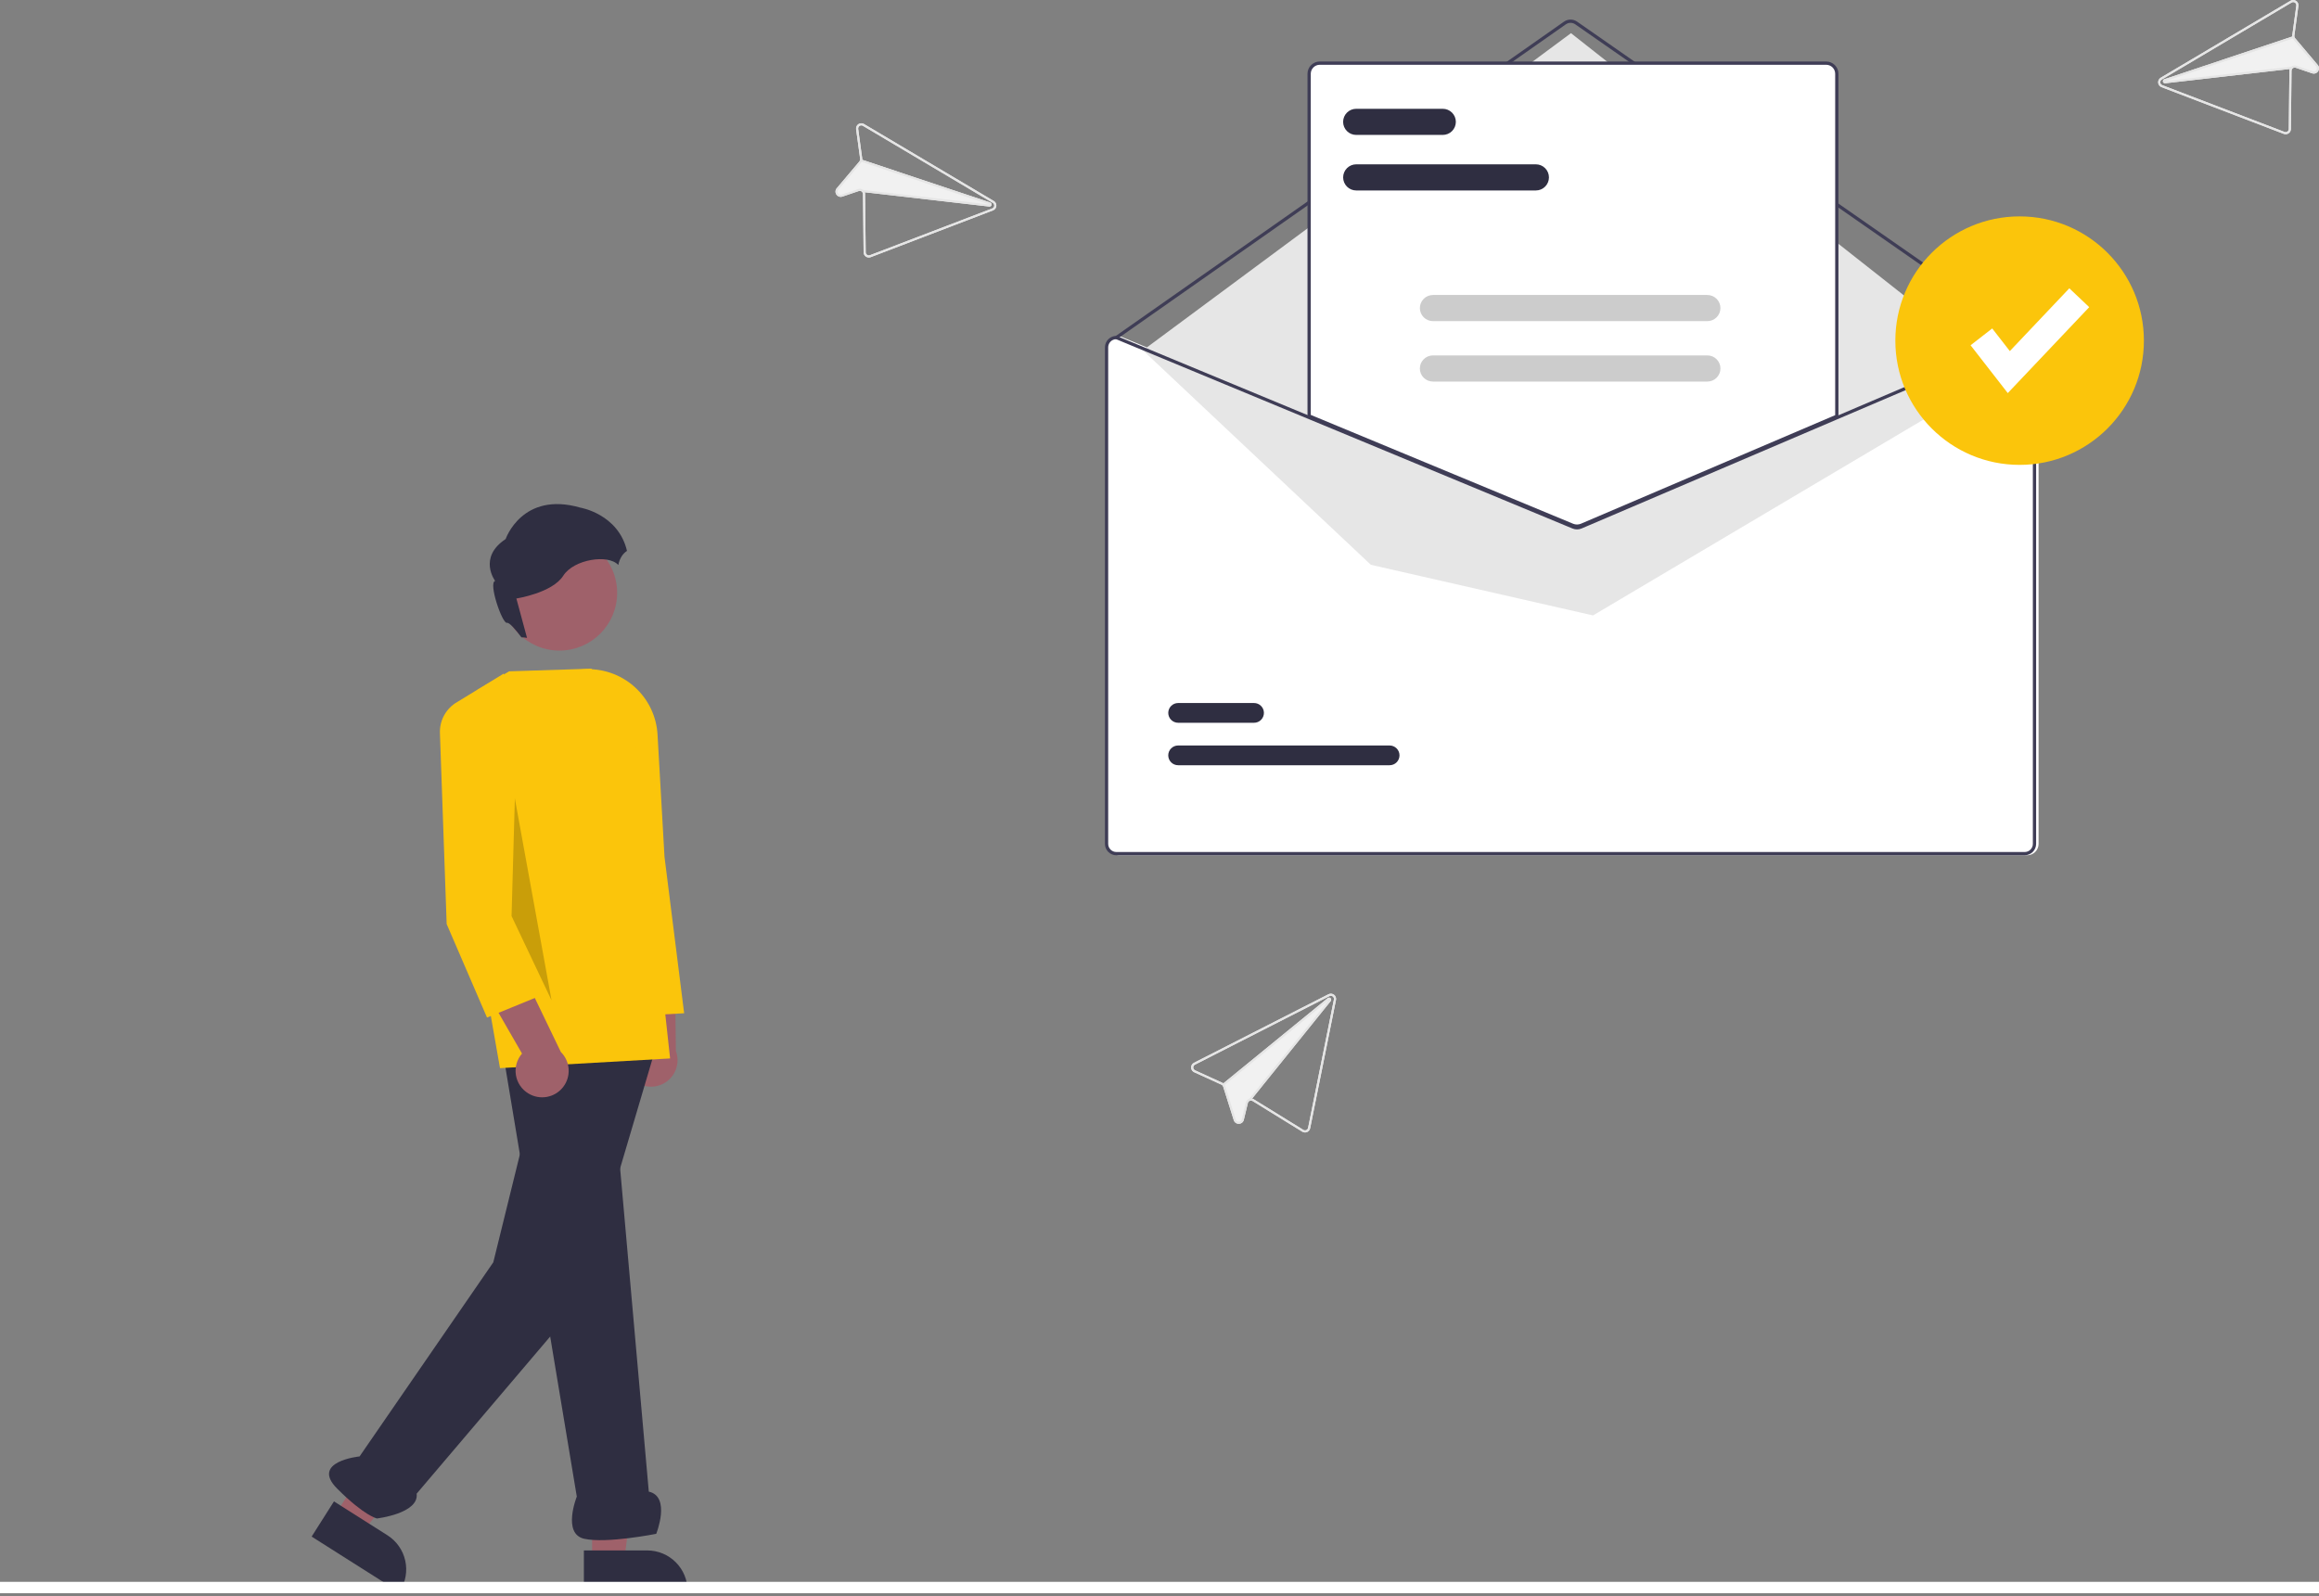 <svg width="491" height="338" viewBox="0 0 491 338" fill="none" xmlns="http://www.w3.org/2000/svg">
<rect x="0" y="0" width="491" height="338" fill="#808080" stroke="none"/>
<g clip-path="url(#clip0_2_10747)">
<path d="M429.206 71.138H429.137L389.428 88.094L335.097 111.293C334.885 111.382 334.657 111.429 334.427 111.43C334.197 111.431 333.968 111.387 333.755 111.3L277.702 88.045L237.018 71.165L236.955 71.138H236.886C236.244 71.138 235.629 71.394 235.175 71.848C234.721 72.302 234.466 72.917 234.465 73.559V178.712C234.466 179.354 234.721 179.97 235.175 180.424C235.629 180.878 236.244 181.133 236.886 181.134H429.206C429.848 181.133 430.463 180.878 430.917 180.424C431.371 179.97 431.627 179.354 431.627 178.712V73.559C431.627 72.917 431.371 72.302 430.917 71.848C430.463 71.394 429.848 71.138 429.206 71.138Z" fill="white"/>
<path d="M429.38 71.83C429.309 71.83 429.24 71.809 429.182 71.768L333.521 5.147C333.23 4.945 332.884 4.837 332.53 4.838C332.175 4.838 331.83 4.947 331.539 5.15L236.567 71.768C236.492 71.82 236.399 71.84 236.309 71.824C236.219 71.808 236.139 71.757 236.086 71.682C236.034 71.607 236.013 71.515 236.029 71.424C236.044 71.334 236.095 71.254 236.17 71.201L331.142 4.584C331.549 4.3 332.033 4.147 332.529 4.146C333.024 4.146 333.509 4.297 333.916 4.579L429.578 71.2C429.638 71.243 429.684 71.303 429.707 71.373C429.731 71.442 429.732 71.518 429.71 71.588C429.688 71.658 429.644 71.72 429.585 71.763C429.525 71.807 429.453 71.83 429.38 71.83Z" fill="#3F3D56"/>
<path d="M241.992 74.191L332.622 7.023L423.939 78.97L337.291 130.336L290.249 119.614L241.992 74.191Z" fill="#E6E6E6"/>
<path d="M294.22 162.063H249.446C248.892 162.064 248.359 161.845 247.966 161.453C247.574 161.061 247.352 160.53 247.352 159.975C247.351 159.42 247.57 158.888 247.962 158.495C248.354 158.102 248.885 157.881 249.44 157.88H294.22C294.775 157.879 295.307 158.099 295.7 158.49C296.093 158.882 296.314 159.414 296.315 159.969C296.315 160.523 296.096 161.056 295.704 161.449C295.312 161.841 294.781 162.063 294.226 162.063H294.22Z" fill="#2F2E41"/>
<path d="M265.513 153.07H249.449C248.894 153.071 248.362 152.851 247.97 152.459C247.577 152.068 247.356 151.536 247.355 150.982C247.355 150.427 247.574 149.895 247.965 149.502C248.357 149.109 248.888 148.888 249.443 148.887H265.513C265.787 148.886 266.06 148.94 266.314 149.044C266.568 149.149 266.799 149.303 266.993 149.497C267.188 149.691 267.343 149.921 267.448 150.175C267.554 150.429 267.608 150.701 267.609 150.975C267.609 151.25 267.556 151.522 267.451 151.776C267.346 152.03 267.192 152.261 266.998 152.456C266.804 152.65 266.573 152.805 266.319 152.91C266.066 153.016 265.794 153.07 265.519 153.07H265.513Z" fill="#2F2E41"/>
<path d="M333.898 111.603C333.558 111.604 333.221 111.538 332.906 111.409L277.012 88.217V15.621C277.012 14.979 277.268 14.364 277.722 13.91C278.176 13.456 278.791 13.201 279.433 13.2H386.662C387.304 13.201 387.919 13.456 388.373 13.91C388.827 14.364 389.082 14.979 389.083 15.621V88.267L388.978 88.312L334.921 111.398C334.597 111.534 334.249 111.604 333.898 111.603Z" fill="white"/>
<path d="M333.895 111.775C333.533 111.776 333.173 111.705 332.837 111.568L276.836 88.331V15.621C276.837 14.933 277.11 14.273 277.597 13.787C278.083 13.301 278.742 13.027 279.43 13.026H386.659C387.347 13.027 388.006 13.301 388.492 13.787C388.979 14.273 389.252 14.933 389.253 15.621V88.381L334.986 111.556C334.641 111.701 334.27 111.776 333.895 111.775ZM277.528 87.869L333.101 110.929C333.619 111.139 334.2 111.135 334.716 110.919L388.561 87.924V15.621C388.561 15.116 388.36 14.633 388.003 14.276C387.647 13.919 387.163 13.719 386.659 13.718H279.43C278.926 13.719 278.442 13.919 278.086 14.276C277.729 14.633 277.528 15.116 277.528 15.621L277.528 87.869Z" fill="#3F3D56"/>
<path d="M428.687 71.138H428.617L388.908 88.094L334.578 111.293C334.366 111.382 334.138 111.429 333.907 111.43C333.677 111.431 333.449 111.387 333.236 111.3L277.183 88.045L236.498 71.165L236.436 71.138H236.367C235.725 71.138 235.109 71.394 234.655 71.848C234.201 72.302 233.946 72.917 233.945 73.559V178.712C233.946 179.354 234.201 179.97 234.655 180.424C235.109 180.878 235.725 181.133 236.367 181.134H428.687C429.328 181.133 429.944 180.878 430.398 180.424C430.852 179.97 431.107 179.354 431.108 178.712V73.559C431.107 72.917 430.852 72.302 430.398 71.848C429.944 71.394 429.328 71.138 428.687 71.138ZM430.416 178.712C430.416 179.171 430.234 179.611 429.909 179.935C429.585 180.259 429.145 180.442 428.687 180.442H236.367C235.908 180.442 235.468 180.259 235.144 179.935C234.82 179.611 234.637 179.171 234.637 178.712V73.559C234.638 73.112 234.811 72.682 235.121 72.36C235.431 72.037 235.854 71.847 236.301 71.829L277.183 88.792L332.969 111.94C333.573 112.186 334.25 112.182 334.851 111.93L388.908 88.844L428.756 71.829C429.202 71.849 429.623 72.039 429.933 72.361C430.242 72.683 430.415 73.112 430.416 73.559V178.712Z" fill="#3F3D56"/>
<path d="M325.195 40.336H287.146C286.413 40.335 285.71 40.043 285.192 39.524C284.674 39.005 284.383 38.302 284.383 37.569C284.383 36.836 284.674 36.133 285.192 35.614C285.71 35.095 286.413 34.803 287.146 34.802H325.195C325.928 34.803 326.631 35.095 327.149 35.614C327.667 36.133 327.958 36.836 327.958 37.569C327.958 38.302 327.667 39.005 327.149 39.524C326.631 40.043 325.928 40.335 325.195 40.336Z" fill="#2F2E41"/>
<path d="M305.479 28.575H287.146C286.412 28.575 285.708 28.284 285.189 27.765C284.67 27.246 284.379 26.542 284.379 25.808C284.379 25.074 284.67 24.37 285.189 23.852C285.708 23.333 286.412 23.041 287.146 23.041H305.479C306.213 23.041 306.917 23.333 307.435 23.852C307.954 24.37 308.246 25.074 308.246 25.808C308.246 26.542 307.954 27.246 307.435 27.765C306.917 28.284 306.213 28.575 305.479 28.575Z" fill="#2F2E41"/>
<path d="M361.503 68.008H303.392C302.659 68.007 301.956 67.715 301.438 67.196C300.92 66.677 300.629 65.974 300.629 65.241C300.629 64.508 300.92 63.804 301.438 63.285C301.956 62.767 302.659 62.475 303.392 62.474H361.503C362.236 62.475 362.939 62.767 363.457 63.285C363.975 63.804 364.266 64.508 364.266 65.241C364.266 65.974 363.975 66.677 363.457 67.196C362.939 67.715 362.236 68.007 361.503 68.008Z" fill="#CCCCCC"/>
<path d="M361.503 80.807H303.392C302.658 80.807 301.954 80.515 301.435 79.996C300.917 79.477 300.625 78.774 300.625 78.04C300.625 77.306 300.917 76.602 301.435 76.083C301.954 75.564 302.658 75.272 303.392 75.272H361.503C362.237 75.272 362.941 75.564 363.46 76.083C363.979 76.602 364.27 77.306 364.27 78.04C364.27 78.774 363.979 79.477 363.46 79.996C362.941 80.515 362.237 80.807 361.503 80.807Z" fill="#CCCCCC"/>
<path d="M427.613 98.453C442.145 98.453 453.926 86.672 453.926 72.141C453.926 57.609 442.145 45.828 427.613 45.828C413.081 45.828 401.301 57.609 401.301 72.141C401.301 86.672 413.081 98.453 427.613 98.453Z" fill="#FBC50B"/>
<path d="M425.106 83.249L417.23 73.122L421.81 69.56L425.539 74.355L438.136 61.057L442.348 65.048L425.106 83.249Z" fill="white"/>
<path d="M133.177 227.653C132.718 226.978 132.412 226.21 132.282 225.404C132.152 224.598 132.2 223.773 132.424 222.988C132.647 222.202 133.039 221.475 133.574 220.858C134.108 220.24 134.772 219.748 135.517 219.415L133.806 199.64L142.874 204.555L143.109 222.58C143.586 223.869 143.573 225.289 143.073 226.569C142.573 227.85 141.621 228.903 140.396 229.528C139.172 230.154 137.761 230.308 136.43 229.963C135.1 229.617 133.942 228.795 133.177 227.653Z" fill="#9F616A"/>
<path d="M134.896 215.143L134.822 214.956L124.818 189.681L123.23 141.772L123.497 141.753C125.451 141.614 127.413 141.866 129.267 142.495C131.122 143.124 132.832 144.118 134.298 145.417C135.763 146.717 136.954 148.296 137.801 150.062C138.647 151.828 139.133 153.746 139.228 155.702L140.695 181.461L144.855 214.589L134.896 215.143Z" fill="#FBC50B"/>
<path d="M70.988 320.775L76.739 324.422L93.54 303.973L85.052 298.592L70.988 320.775Z" fill="#9F616A"/>
<path d="M70.709 317.968L82.036 325.148C83.95 326.362 85.304 328.287 85.799 330.499C86.295 332.71 85.891 335.028 84.678 336.943L84.529 337.177L65.984 325.421L70.709 317.968Z" fill="#2F2E41"/>
<path d="M125.36 330.576L132.17 330.576L135.41 304.31L125.359 304.31L125.36 330.576Z" fill="#9F616A"/>
<path d="M123.625 328.353L137.036 328.353H137.036C139.303 328.353 141.477 329.253 143.079 330.856C144.682 332.459 145.583 334.632 145.583 336.899V337.177L123.625 337.177L123.625 328.353Z" fill="#2F2E41"/>
<path d="M106.094 220.523L122.125 316.95C122.125 316.95 118.972 324.834 123.702 325.886C128.433 326.937 138.945 324.834 138.945 324.834C138.945 324.834 142.099 316.95 137.368 315.899L128.433 215.146L106.094 220.523Z" fill="#2F2E41"/>
<path d="M115.553 222.243L104.446 267.331L76.131 308.445C76.131 308.445 65.618 309.497 71.4 315.279C77.182 321.06 79.81 321.586 79.81 321.586C79.81 321.586 88.746 320.535 88.22 316.33L123.032 275.354L139.206 220.666L115.553 222.243Z" fill="#2F2E41"/>
<path d="M105.861 226.213L103.178 210.906C99.139 206.684 106.771 196.247 107.622 195.113L107.123 188.622C106.697 188.55 106.308 188.338 106.016 188.02C103.51 185.464 103.679 175.383 103.687 174.955L100.922 146.191L107.802 142.177L125.199 141.616L133.696 148.98L141.879 224.161L141.587 224.177L105.861 226.213Z" fill="#FBC50B"/>
<path d="M111.883 231.581C111.182 231.163 110.581 230.596 110.123 229.92C109.664 229.244 109.36 228.476 109.23 227.67C109.101 226.864 109.15 226.039 109.374 225.254C109.598 224.468 109.991 223.742 110.526 223.125L100.625 205.922L110.921 206.548L118.744 222.788C119.721 223.756 120.309 225.048 120.396 226.42C120.484 227.792 120.065 229.149 119.219 230.232C118.374 231.316 117.16 232.052 115.808 232.301C114.455 232.55 113.059 232.294 111.883 231.581Z" fill="#9F616A"/>
<path d="M103.114 215.496L94.573 195.698L93.145 155.254C93.097 153.926 93.413 152.609 94.06 151.447C94.707 150.286 95.66 149.324 96.815 148.666L106.668 142.645L108.794 185.161L115.152 210.571L103.114 215.496Z" fill="#FBC50B"/>
<path d="M118.443 137.781C125.195 137.781 130.668 132.308 130.668 125.557C130.668 118.805 125.195 113.332 118.443 113.332C111.692 113.332 106.219 118.805 106.219 125.557C106.219 132.308 111.692 137.781 118.443 137.781Z" fill="#9F616A"/>
<path d="M122.865 107.506C110.553 103.956 107.059 114.16 107.059 114.16C101.125 118.097 104.84 123.033 104.84 123.033C103.343 123.366 106.336 132.128 107.335 131.906C107.867 131.788 109.237 133.423 110.399 134.974C110.797 134.973 111.195 135.012 111.586 135.088L109.332 126.749C109.332 126.749 116.93 125.585 119.259 121.925C121.488 118.423 128.825 117.318 130.913 119.657C131.036 118.984 131.289 118.342 131.657 117.766C131.942 117.328 132.315 116.955 132.752 116.668C130.906 108.823 122.865 107.506 122.865 107.506Z" fill="#2F2E41"/>
<path opacity="0.2" d="M108.995 169.671L108.312 194.005L116.779 211.85L108.995 169.023" fill="black"/>
<path d="M698.83 339H-127.83C-128.406 339 -128.958 338.789 -129.365 338.414C-129.771 338.039 -130 337.53 -130 337C-130 336.47 -129.771 335.961 -129.365 335.586C-128.958 335.211 -128.406 335 -127.83 335H698.83C699.406 335 699.958 335.211 700.364 335.586C700.771 335.961 701 336.47 701 337C701 337.53 700.771 338.039 700.364 338.414C699.958 338.789 699.406 339 698.83 339Z" fill="white"/>
<path d="M182.928 26.261C182.749 26.155 182.543 26.101 182.334 26.107C182.126 26.112 181.923 26.176 181.749 26.292C181.575 26.407 181.437 26.569 181.352 26.759C181.266 26.95 181.235 27.16 181.263 27.367L182.121 33.656C182.133 33.749 182.126 33.843 182.102 33.934C182.075 34.022 182.03 34.105 181.97 34.176L177.167 39.866C177.007 40.049 176.913 40.281 176.9 40.524C176.887 40.767 176.956 41.007 177.097 41.206L177.102 41.213C177.236 41.415 177.434 41.565 177.664 41.641C177.894 41.716 178.142 41.713 178.37 41.631L181.838 40.454C181.953 40.416 182.076 40.41 182.194 40.436C182.313 40.463 182.421 40.521 182.509 40.605C182.574 40.665 182.626 40.739 182.662 40.82C182.698 40.902 182.716 40.99 182.716 41.079L182.851 53.438C182.853 53.616 182.898 53.792 182.982 53.95C183.067 54.108 183.189 54.242 183.337 54.342C183.485 54.442 183.654 54.505 183.831 54.526C184.009 54.546 184.188 54.524 184.355 54.461L210.243 44.56C210.438 44.486 210.608 44.358 210.734 44.191C210.86 44.025 210.936 43.826 210.954 43.618C210.971 43.41 210.93 43.201 210.835 43.015C210.739 42.829 210.593 42.674 210.413 42.568L210.06 42.359L182.928 26.261ZM181.701 27.306C181.685 27.182 181.703 27.056 181.755 26.942C181.807 26.828 181.89 26.731 181.994 26.662C182.099 26.592 182.221 26.554 182.346 26.551C182.471 26.548 182.595 26.58 182.702 26.644L209.826 42.737L210.187 42.951C210.294 43.015 210.381 43.108 210.438 43.219C210.495 43.331 210.52 43.456 210.509 43.58C210.499 43.705 210.453 43.824 210.378 43.924C210.304 44.024 210.202 44.101 210.085 44.146L184.198 54.046C184.097 54.084 183.99 54.098 183.883 54.085C183.777 54.073 183.675 54.035 183.586 53.974C183.498 53.914 183.425 53.833 183.375 53.739C183.324 53.645 183.297 53.539 183.296 53.432L183.16 41.074C183.16 40.952 183.139 40.831 183.098 40.715L209.454 43.744C209.557 43.757 209.661 43.733 209.748 43.677C209.836 43.622 209.901 43.537 209.932 43.438C209.964 43.34 209.96 43.233 209.921 43.137C209.883 43.041 209.812 42.962 209.721 42.912C209.698 42.9 209.675 42.89 209.651 42.882L182.567 33.841C182.573 33.759 182.571 33.677 182.559 33.596L181.701 27.306Z" fill="#F1F1F1"/>
<path d="M182.928 26.261C182.749 26.155 182.543 26.101 182.334 26.107C182.126 26.112 181.923 26.176 181.749 26.292C181.575 26.407 181.437 26.569 181.352 26.759C181.266 26.95 181.235 27.16 181.263 27.367L182.121 33.656C182.133 33.749 182.126 33.843 182.102 33.934C182.075 34.022 182.03 34.105 181.97 34.176L177.167 39.866C177.007 40.049 176.913 40.281 176.9 40.524C176.887 40.767 176.956 41.007 177.097 41.206L177.102 41.213C177.236 41.415 177.434 41.565 177.664 41.641C177.894 41.716 178.142 41.713 178.37 41.631L181.838 40.454C181.953 40.416 182.076 40.41 182.194 40.436C182.313 40.463 182.421 40.521 182.509 40.605C182.574 40.665 182.626 40.739 182.662 40.82C182.698 40.902 182.716 40.99 182.716 41.079L182.851 53.438C182.853 53.616 182.898 53.792 182.982 53.95C183.067 54.108 183.189 54.242 183.337 54.342C183.485 54.442 183.654 54.505 183.831 54.526C184.009 54.546 184.188 54.524 184.355 54.461L210.243 44.56C210.438 44.486 210.608 44.358 210.734 44.191C210.86 44.025 210.936 43.826 210.954 43.618C210.971 43.41 210.93 43.201 210.835 43.015C210.739 42.829 210.593 42.674 210.413 42.568L210.06 42.359L182.928 26.261ZM181.701 27.306C181.685 27.182 181.703 27.056 181.755 26.942C181.807 26.828 181.89 26.731 181.994 26.662C182.099 26.592 182.221 26.554 182.346 26.551C182.471 26.548 182.595 26.58 182.702 26.644L209.826 42.737L210.187 42.951C210.294 43.015 210.381 43.108 210.438 43.219C210.495 43.331 210.52 43.456 210.509 43.58C210.499 43.705 210.453 43.824 210.378 43.924C210.304 44.024 210.202 44.101 210.085 44.146L184.198 54.046C184.097 54.084 183.99 54.098 183.883 54.085C183.777 54.073 183.675 54.035 183.586 53.974C183.498 53.914 183.425 53.833 183.375 53.739C183.324 53.645 183.297 53.539 183.296 53.432L183.16 41.074C183.16 40.952 183.139 40.831 183.098 40.715C183.04 40.55 182.942 40.4 182.814 40.281C182.796 40.263 182.777 40.247 182.757 40.231L182.756 40.229C182.611 40.109 182.437 40.028 182.251 39.994C182.066 39.96 181.875 39.974 181.696 40.034L178.226 41.213C178.089 41.262 177.94 41.264 177.802 41.218C177.664 41.172 177.545 41.081 177.465 40.959L177.463 40.956C177.378 40.837 177.336 40.692 177.343 40.546C177.351 40.4 177.408 40.261 177.506 40.152L182.309 34.462C182.36 34.403 182.404 34.337 182.441 34.268L182.443 34.267C182.479 34.2 182.507 34.13 182.528 34.057C182.548 33.987 182.562 33.914 182.567 33.841C182.573 33.76 182.571 33.677 182.559 33.596L181.701 27.306Z" fill="#E5E5E5"/>
<path d="M182.567 33.841L209.651 42.882C209.675 42.89 209.698 42.9 209.72 42.912C209.812 42.962 209.883 43.041 209.921 43.137C209.96 43.233 209.964 43.34 209.932 43.438C209.901 43.537 209.835 43.621 209.748 43.677C209.661 43.733 209.557 43.757 209.454 43.744L183.098 40.715L182.632 40.662L182.684 40.222L182.756 40.229L182.757 40.231L209.504 43.302L182.443 34.267L182.441 34.268L182.324 34.227L182.465 33.807L182.567 33.841Z" fill="#E5E5E5"/>
<path d="M484.971 0.155L457.839 16.252L457.486 16.462C457.306 16.568 457.16 16.723 457.065 16.909C456.969 17.094 456.928 17.303 456.945 17.511C456.963 17.719 457.039 17.918 457.165 18.085C457.291 18.252 457.461 18.38 457.656 18.454L483.544 28.354C483.711 28.418 483.891 28.44 484.068 28.419C484.245 28.399 484.414 28.336 484.562 28.236C484.71 28.136 484.832 28.001 484.917 27.843C485.001 27.686 485.046 27.51 485.048 27.331L485.183 14.973C485.183 14.884 485.201 14.796 485.237 14.714C485.273 14.632 485.325 14.559 485.39 14.498C485.478 14.415 485.586 14.357 485.705 14.33C485.823 14.303 485.946 14.309 486.061 14.347L489.529 15.525C489.757 15.607 490.006 15.61 490.235 15.534C490.465 15.459 490.663 15.308 490.797 15.107L490.802 15.1C490.943 14.901 491.012 14.66 490.999 14.417C490.986 14.174 490.892 13.942 490.732 13.759L485.929 8.069C485.869 7.998 485.824 7.916 485.797 7.827C485.773 7.737 485.767 7.643 485.778 7.55L486.636 1.26C486.664 1.054 486.634 0.843 486.548 0.653C486.462 0.463 486.324 0.301 486.15 0.185C485.976 0.07 485.773 0.006 485.565 0C485.356 -0.005 485.15 0.048 484.971 0.155ZM486.198 1.2L485.34 7.489C485.328 7.571 485.326 7.653 485.332 7.735L458.248 16.776C458.224 16.783 458.201 16.794 458.179 16.806C458.088 16.855 458.016 16.935 457.978 17.031C457.939 17.127 457.935 17.233 457.967 17.332C457.999 17.431 458.064 17.515 458.151 17.571C458.238 17.627 458.342 17.65 458.445 17.637L484.801 14.609C484.76 14.724 484.739 14.845 484.739 14.968L484.604 27.326C484.602 27.433 484.575 27.538 484.525 27.633C484.474 27.727 484.401 27.808 484.313 27.868C484.224 27.928 484.122 27.966 484.016 27.979C483.91 27.991 483.802 27.978 483.702 27.94L457.814 18.039C457.697 17.994 457.596 17.917 457.521 17.817C457.446 17.717 457.4 17.598 457.39 17.474C457.379 17.349 457.404 17.224 457.461 17.113C457.518 17.002 457.605 16.909 457.712 16.845L458.073 16.63L485.197 0.537C485.305 0.474 485.428 0.441 485.553 0.445C485.679 0.448 485.8 0.486 485.905 0.555C486.009 0.624 486.092 0.721 486.144 0.835C486.196 0.949 486.214 1.076 486.198 1.2Z" fill="#F1F1F1"/>
<path d="M484.971 0.155L457.839 16.252L457.486 16.462C457.306 16.568 457.16 16.723 457.065 16.909C456.969 17.094 456.928 17.303 456.945 17.511C456.963 17.719 457.039 17.918 457.165 18.085C457.291 18.252 457.461 18.38 457.656 18.454L483.544 28.354C483.711 28.418 483.891 28.44 484.068 28.419C484.245 28.399 484.414 28.336 484.562 28.236C484.71 28.136 484.832 28.001 484.917 27.843C485.001 27.686 485.046 27.51 485.048 27.331L485.183 14.973C485.183 14.884 485.201 14.796 485.237 14.714C485.273 14.632 485.325 14.559 485.39 14.498C485.478 14.415 485.586 14.357 485.705 14.33C485.823 14.303 485.946 14.309 486.061 14.347L489.529 15.525C489.757 15.607 490.006 15.61 490.235 15.534C490.465 15.459 490.663 15.308 490.797 15.107L490.802 15.1C490.943 14.901 491.012 14.66 490.999 14.417C490.986 14.174 490.892 13.942 490.732 13.759L485.929 8.069C485.869 7.998 485.824 7.916 485.797 7.827C485.773 7.737 485.767 7.643 485.778 7.55L486.636 1.26C486.664 1.054 486.634 0.843 486.548 0.653C486.462 0.463 486.324 0.301 486.15 0.185C485.976 0.07 485.773 0.006 485.565 0C485.356 -0.005 485.15 0.048 484.971 0.155ZM486.198 1.2L485.34 7.489C485.328 7.571 485.326 7.653 485.332 7.735C485.338 7.808 485.351 7.88 485.372 7.951C485.392 8.023 485.421 8.094 485.456 8.16L485.458 8.161C485.495 8.231 485.539 8.296 485.59 8.356L490.393 14.046C490.491 14.155 490.548 14.294 490.556 14.44C490.564 14.586 490.521 14.73 490.436 14.849L490.434 14.853C490.354 14.975 490.236 15.066 490.098 15.112C489.959 15.158 489.81 15.156 489.673 15.106L486.203 13.928C486.024 13.867 485.833 13.853 485.648 13.887C485.462 13.921 485.288 14.002 485.143 14.123L485.142 14.124C485.122 14.141 485.103 14.157 485.086 14.174C484.957 14.294 484.859 14.443 484.801 14.609C484.76 14.724 484.739 14.845 484.739 14.968L484.604 27.326C484.602 27.433 484.575 27.538 484.525 27.633C484.474 27.727 484.401 27.808 484.313 27.868C484.224 27.928 484.122 27.966 484.016 27.979C483.909 27.991 483.802 27.978 483.702 27.94L457.814 18.039C457.697 17.994 457.596 17.917 457.521 17.817C457.446 17.717 457.4 17.598 457.39 17.474C457.379 17.349 457.404 17.224 457.461 17.113C457.518 17.002 457.605 16.909 457.712 16.845L458.073 16.63L485.197 0.537C485.305 0.474 485.428 0.441 485.553 0.445C485.679 0.448 485.8 0.486 485.905 0.555C486.009 0.624 486.092 0.721 486.144 0.835C486.196 0.949 486.214 1.076 486.198 1.2Z" fill="#E5E5E5"/>
<path d="M485.434 7.7L485.574 8.121L485.457 8.161L485.456 8.16L458.394 17.195L485.141 14.124L485.143 14.123L485.215 14.116L485.266 14.556L484.801 14.609L458.445 17.637C458.342 17.65 458.238 17.627 458.15 17.571C458.063 17.515 457.998 17.431 457.966 17.332C457.935 17.233 457.939 17.127 457.977 17.031C458.016 16.935 458.087 16.855 458.178 16.806C458.2 16.793 458.224 16.783 458.248 16.776L485.332 7.735L485.434 7.7Z" fill="#E5E5E5"/>
<path d="M252.8 225.081C252.614 225.176 252.459 225.321 252.352 225.5C252.245 225.68 252.191 225.885 252.196 226.094C252.2 226.303 252.264 226.506 252.378 226.68C252.493 226.854 252.655 226.992 252.845 227.079L258.619 229.716C258.704 229.755 258.78 229.811 258.843 229.879C258.904 229.95 258.95 230.032 258.977 230.12L261.22 237.221C261.289 237.454 261.434 237.658 261.633 237.798C261.832 237.939 262.072 238.009 262.315 237.997L262.324 237.996C262.566 237.99 262.799 237.903 262.986 237.75C263.172 237.596 263.302 237.384 263.355 237.148L264.213 233.587C264.243 233.47 264.303 233.362 264.389 233.277C264.475 233.191 264.582 233.13 264.699 233.101C264.785 233.078 264.875 233.073 264.963 233.087C265.051 233.1 265.136 233.132 265.211 233.18L275.729 239.669C275.881 239.764 276.053 239.82 276.232 239.833C276.41 239.845 276.589 239.815 276.753 239.743C276.916 239.671 277.06 239.561 277.172 239.423C277.284 239.284 277.361 239.12 277.397 238.946L282.864 211.774C282.906 211.569 282.889 211.357 282.815 211.161C282.741 210.966 282.614 210.795 282.447 210.669C282.281 210.543 282.082 210.466 281.874 210.448C281.666 210.429 281.457 210.47 281.271 210.565L280.906 210.751L252.8 225.081ZM253.028 226.676C252.914 226.624 252.817 226.541 252.748 226.436C252.68 226.331 252.642 226.209 252.639 226.084C252.637 225.959 252.669 225.836 252.734 225.728C252.798 225.621 252.891 225.533 253.003 225.476L281.1 211.152L281.474 210.961C281.586 210.904 281.711 210.881 281.835 210.892C281.96 210.903 282.078 210.949 282.178 211.025C282.278 211.1 282.354 211.202 282.398 211.319C282.443 211.436 282.454 211.562 282.43 211.685L276.963 238.857C276.941 238.962 276.895 239.06 276.828 239.144C276.76 239.227 276.674 239.293 276.575 239.335C276.477 239.378 276.37 239.396 276.263 239.388C276.156 239.381 276.053 239.348 275.962 239.291L265.444 232.801C265.341 232.736 265.227 232.689 265.107 232.662L281.752 212.004C281.818 211.924 281.854 211.823 281.854 211.72C281.853 211.616 281.816 211.516 281.75 211.437C281.683 211.357 281.591 211.303 281.489 211.285C281.388 211.266 281.282 211.284 281.192 211.334C281.17 211.346 281.149 211.361 281.129 211.377L259.014 229.437C258.948 229.388 258.877 229.346 258.802 229.313L253.028 226.676Z" fill="#F1F1F1"/>
<path d="M252.8 225.081C252.614 225.176 252.459 225.321 252.352 225.5C252.245 225.68 252.191 225.885 252.196 226.094C252.2 226.303 252.264 226.506 252.378 226.68C252.493 226.854 252.655 226.992 252.845 227.079L258.619 229.716C258.704 229.755 258.78 229.811 258.843 229.879C258.904 229.95 258.95 230.032 258.977 230.12L261.22 237.221C261.289 237.454 261.434 237.658 261.633 237.798C261.832 237.939 262.072 238.009 262.315 237.997L262.324 237.996C262.566 237.99 262.799 237.903 262.986 237.75C263.172 237.596 263.302 237.384 263.355 237.148L264.213 233.587C264.243 233.47 264.303 233.362 264.389 233.277C264.475 233.191 264.582 233.13 264.699 233.101C264.785 233.078 264.875 233.073 264.963 233.087C265.051 233.1 265.136 233.132 265.211 233.18L275.729 239.669C275.881 239.764 276.053 239.82 276.232 239.833C276.41 239.845 276.589 239.815 276.753 239.743C276.916 239.671 277.06 239.561 277.172 239.423C277.284 239.284 277.361 239.12 277.397 238.946L282.864 211.774C282.906 211.569 282.889 211.357 282.815 211.161C282.741 210.966 282.614 210.795 282.447 210.669C282.281 210.543 282.082 210.466 281.874 210.448C281.666 210.429 281.457 210.47 281.271 210.565L280.906 210.751L252.8 225.081ZM253.028 226.676C252.914 226.624 252.817 226.541 252.748 226.436C252.68 226.331 252.642 226.209 252.639 226.084C252.637 225.959 252.669 225.836 252.734 225.728C252.798 225.621 252.891 225.533 253.003 225.476L281.1 211.152L281.474 210.961C281.586 210.904 281.711 210.881 281.835 210.892C281.96 210.903 282.078 210.949 282.178 211.025C282.278 211.1 282.354 211.202 282.398 211.319C282.443 211.436 282.454 211.562 282.43 211.685L276.963 238.857C276.941 238.962 276.895 239.06 276.828 239.144C276.76 239.227 276.674 239.293 276.575 239.335C276.477 239.378 276.37 239.396 276.263 239.388C276.156 239.381 276.053 239.348 275.962 239.291L265.444 232.801C265.341 232.736 265.227 232.689 265.107 232.662C264.936 232.623 264.758 232.625 264.588 232.67C264.564 232.676 264.54 232.683 264.516 232.691L264.514 232.691C264.334 232.75 264.173 232.853 264.045 232.992C263.917 233.131 263.827 233.299 263.783 233.483L262.924 237.046C262.893 237.188 262.815 237.315 262.702 237.407C262.589 237.5 262.449 237.551 262.304 237.553L262.299 237.553C262.153 237.562 262.009 237.52 261.889 237.436C261.77 237.351 261.683 237.228 261.643 237.088L259.4 229.987C259.377 229.912 259.346 229.84 259.307 229.771L259.307 229.769C259.27 229.704 259.225 229.642 259.175 229.586C259.127 229.531 259.073 229.481 259.014 229.437C258.948 229.388 258.877 229.346 258.802 229.313L253.028 226.676Z" fill="#E5E5E5"/>
<path d="M259.013 229.437L281.129 211.377C281.149 211.36 281.17 211.346 281.192 211.334C281.282 211.283 281.387 211.266 281.489 211.285C281.591 211.303 281.683 211.357 281.75 211.436C281.816 211.516 281.853 211.616 281.853 211.72C281.854 211.823 281.818 211.924 281.752 212.004L265.107 232.662L264.814 233.027L264.469 232.748L264.514 232.691L264.516 232.691L281.406 211.725L259.307 229.769L259.307 229.771L259.21 229.849L258.93 229.505L259.013 229.437Z" fill="#E5E5E5"/>
</g>
<defs>
<clipPath id="clip0_2_10747">
<rect width="491" height="337.416" fill="white"/>
</clipPath>
</defs>
</svg>
